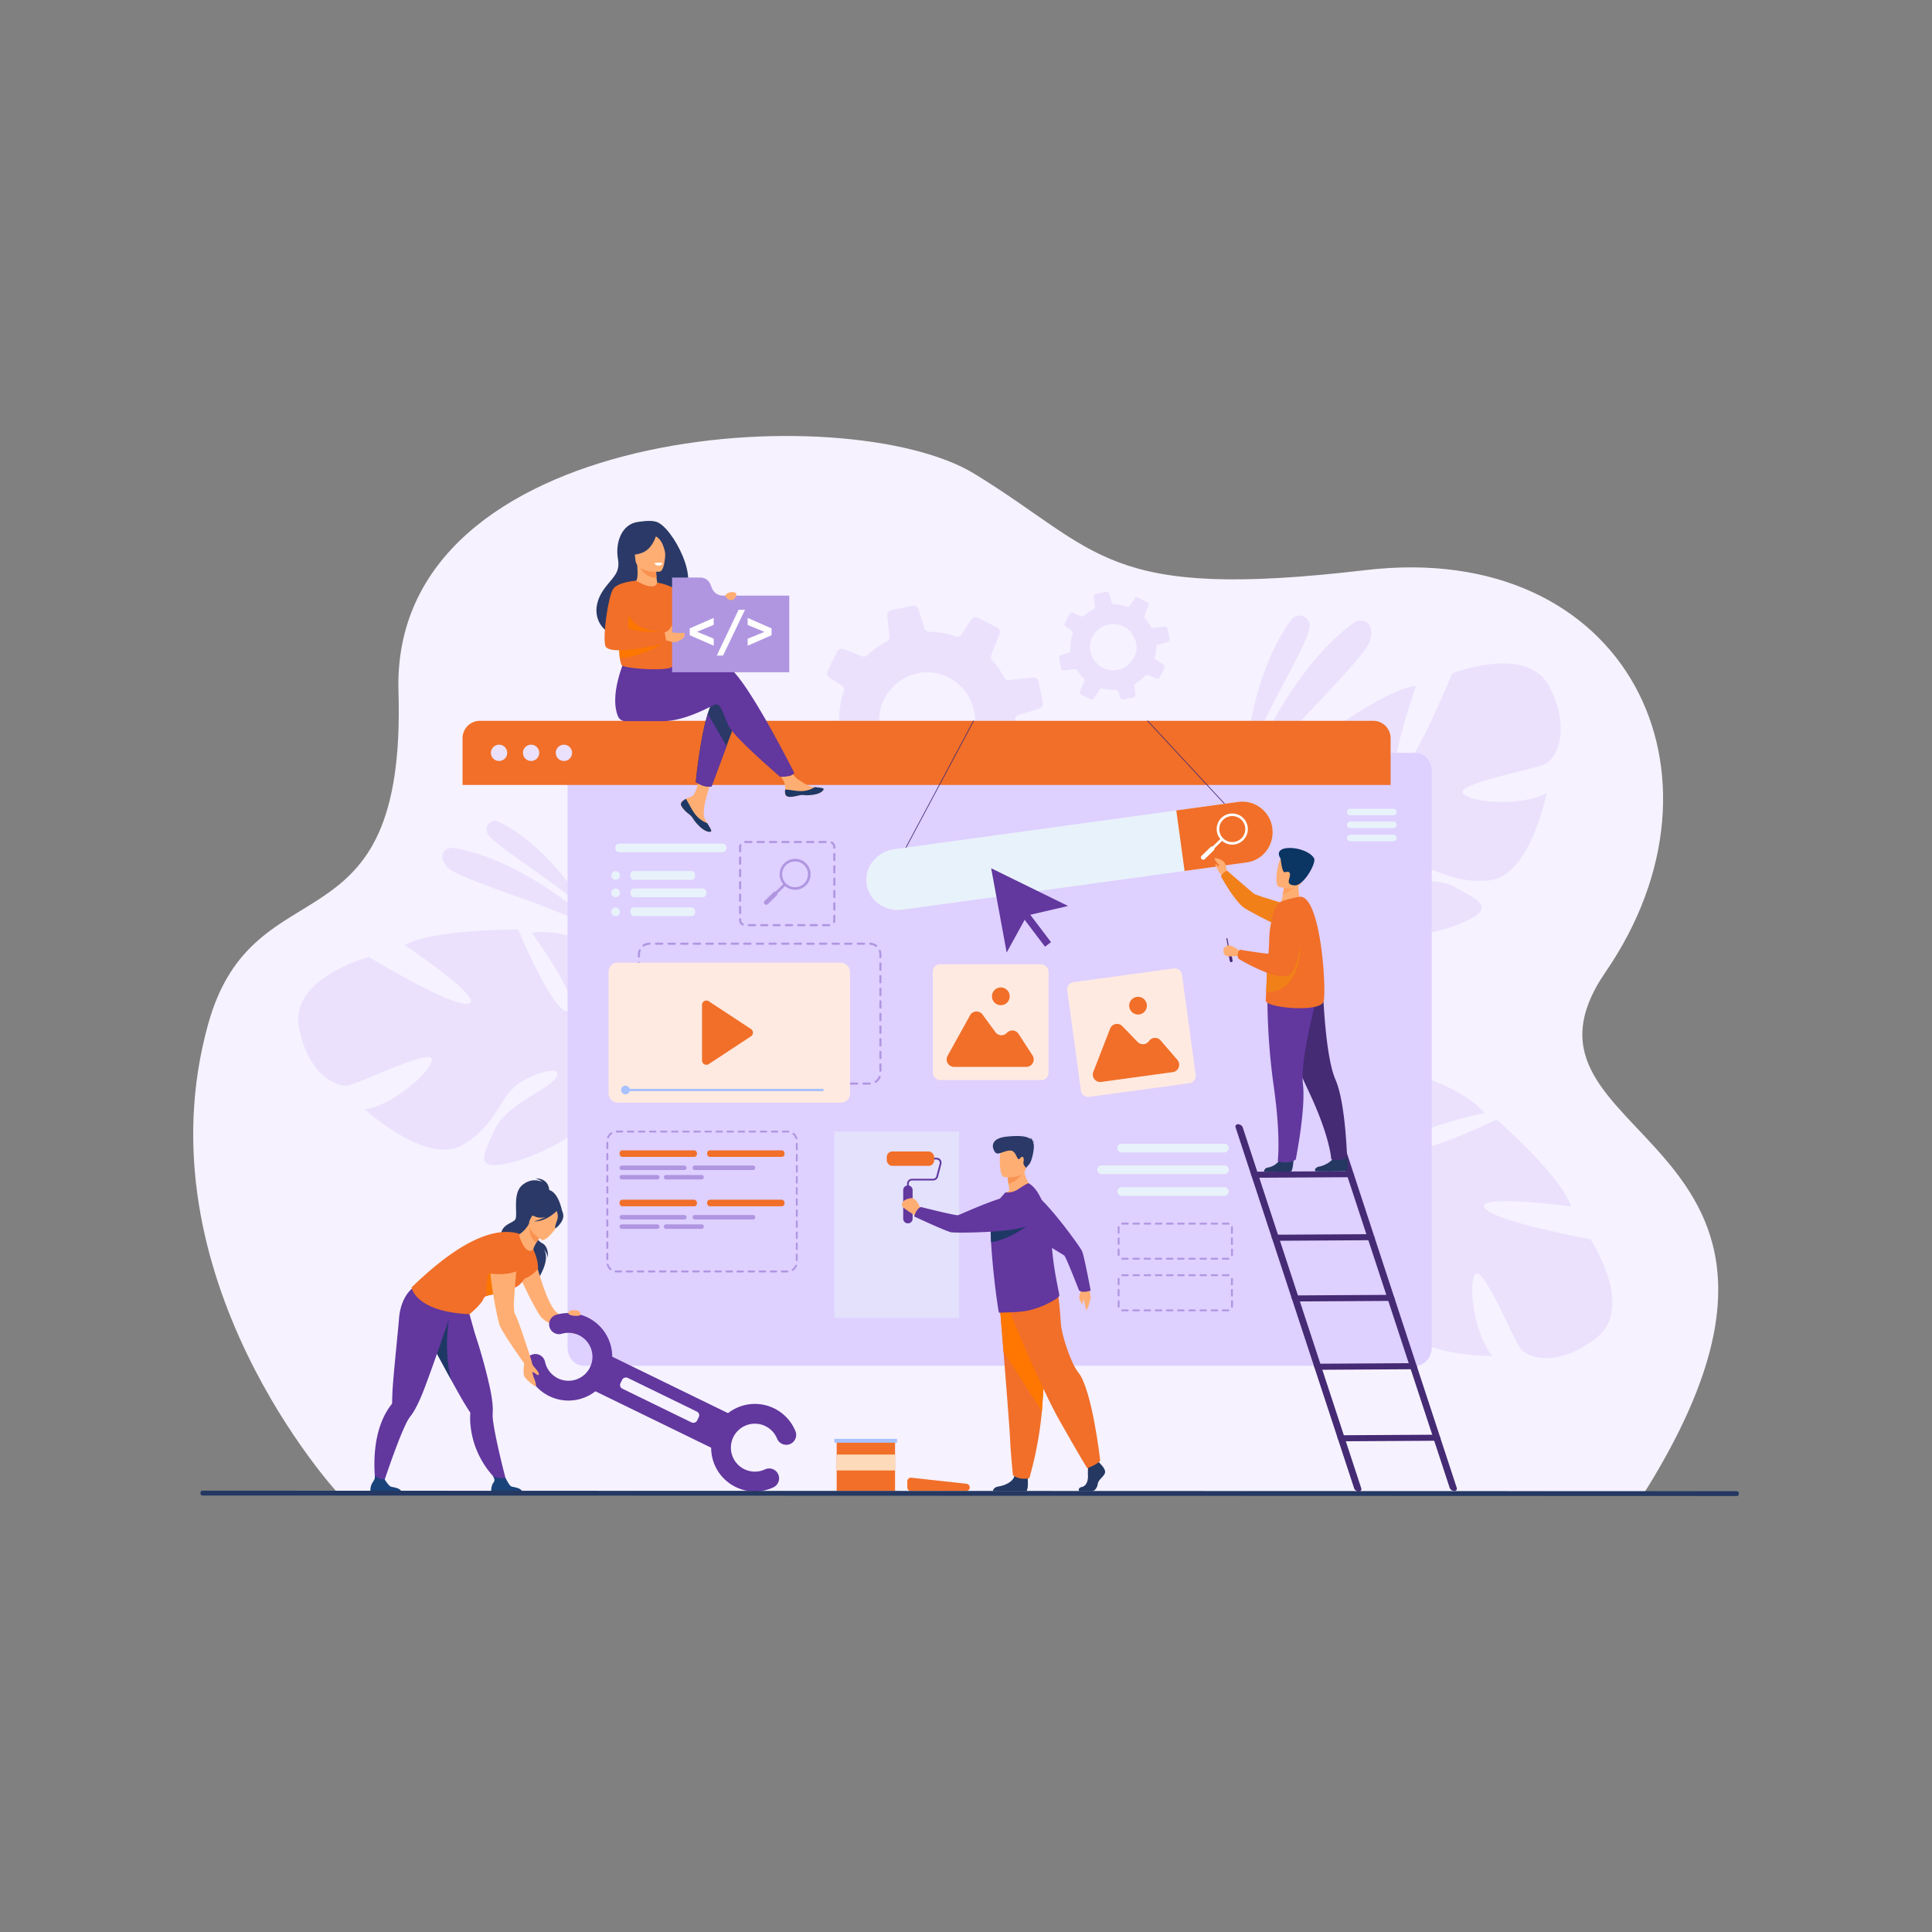 <?xml version="1.0" encoding="UTF-8"?>
<svg xmlns="http://www.w3.org/2000/svg" id="Layer_1" data-name="Layer 1" viewBox="0 0 1000 1000">
  <rect x="0" y="0" width="1000" height="1000" fill="#808080" stroke="none"/>
  <defs>
    <style>.cls-1{fill:#f6f2ff;}.cls-2{fill:#ebe1fd;}.cls-3{fill:#ded0ff;}.cls-4{fill:#f16f29;}.cls-5{fill:#2a3967;}.cls-6{fill:#ffae73;}.cls-7{fill:#62379e;}.cls-8{fill:#1a4379;}.cls-9{fill:#1e3865;}.cls-10{fill:#fc7600;}.cls-11{fill:#f99352;}.cls-12{fill:#f9924f;}.cls-13{fill:#fff;}.cls-14{fill:#b096e1;}.cls-15{fill:#452a74;}.cls-16,.cls-21{fill:#e8f2fa;}.cls-17{fill:#ffeae1;}.cls-18{fill:#a9c2ff;}.cls-19{fill:#fddbba;}.cls-20{fill:#243862;}.cls-21{opacity:0.5;}.cls-22{fill:#f70;}.cls-23{fill:#f28018;}.cls-24{fill:#ffa05e;}.cls-25{fill:#0b3563;}</style>
  </defs>
  <path class="cls-1" d="M174.91,772.86S71.34,660.71,107.76,530c23.8-85.4,102.69-33.66,98.49-172.1S438.7,205.05,504.32,245.21s67,65.83,202.48,49.88,194.45,105.77,124.25,208c-61.47,89.54,138.77,80.56,19.74,270Z"></path>
  <path class="cls-2" d="M427.31,397.19l11.8-1.33a2.65,2.65,0,0,1,2.48,1.18c.68,1.07,1.42,2.11,2.2,3.12a43.4,43.4,0,0,0,4.67,5.22,2.6,2.6,0,0,1,.64,2.86l-4.52,11.56a2.55,2.55,0,0,0,1.25,3.24l10.17,5a2.54,2.54,0,0,0,3.24-.9l6.15-9.64a2.52,2.52,0,0,1,2.83-1.09,46.2,46.2,0,0,0,14.4,1.43,2.61,2.61,0,0,1,2.62,1.81l2.09,6.64a2.63,2.63,0,0,0,3,1.78l11.05-2.23a2.59,2.59,0,0,0,.63-.21,2.55,2.55,0,0,0,1.42-2.59l-1-8.82-.24-2.15a45.82,45.82,0,0,0,11.64-9.36,2.54,2.54,0,0,1,2.83-.68l9.31,3.66a2.62,2.62,0,0,0,3.31-1.29l3.85-7.77,1.1-2.24a2.65,2.65,0,0,0-.94-3.42l-8-5.15a2.52,2.52,0,0,1-1.14-2.75,45.81,45.81,0,0,0,1.23-9.67,7.48,7.48,0,0,0,0-.82c0-.09,0-.18,0-.28a2.59,2.59,0,0,1,1.83-2.21L538,366.72a2.13,2.13,0,0,0,.35-.14,2.66,2.66,0,0,0,1.42-2.86l-2.21-11a2.63,2.63,0,0,0-2.86-2.09L522.36,352a2.53,2.53,0,0,1-2.54-1.33,46.9,46.9,0,0,0-3.85-5.9c-.78-1-1.58-2-2.42-2.9a2.66,2.66,0,0,1-.51-2.76L517.39,328a2.55,2.55,0,0,0-1.24-3.21l-10.07-5a2.67,2.67,0,0,0-3.44.95l-4.87,7.63a2.62,2.62,0,0,1-3,1.08,46,46,0,0,0-13.89-2.5,2.6,2.6,0,0,1-2.45-1.83l-3.07-9.7a2.68,2.68,0,0,0-3.08-1.82l-11,2.19a2.57,2.57,0,0,0-2.05,2.82l.05.52,1.15,10.24a2.65,2.65,0,0,1-1.42,2.65h0a46.18,46.18,0,0,0-6.81,4.33c-1.16.89-2.26,1.83-3.32,2.81a2.59,2.59,0,0,1-2.72.53L436.68,336a2.65,2.65,0,0,0-3.36,1.29l-5,10a2.84,2.84,0,0,0-.25.88,2.65,2.65,0,0,0,1.19,2.49l6.44,4.09a2.65,2.65,0,0,1,1.2,2.31,2.6,2.6,0,0,1-.13.72,45.67,45.67,0,0,0-2.32,17.89,2.6,2.6,0,0,1-1.38,2.47,2.9,2.9,0,0,1-.41.16L424,381.1a2.6,2.6,0,0,0-1.77,3l.05.26,2.14,10.74A2.67,2.67,0,0,0,427.31,397.19Zm75.53-33.53a30.76,30.76,0,0,1,1.6,5.46,24,24,0,0,1-1.71,13c-.17.36-.36.71-.54,1.07-11.56,21.44-41.84,17.18-46.82-7a24.83,24.83,0,0,1,.88-11.3,16.67,16.67,0,0,1,.91-2.23,28.14,28.14,0,0,1,5.63-7.75A24.61,24.61,0,0,1,502.84,363.66Z"></path>
  <path class="cls-2" d="M802.18,355.84c-11.33-22.85-50.58-7.21-50.58-7.21S732.33,396.38,724.49,399s8.5-44,8.5-44c-15.89,1.59-51.83,28.6-51.83,28.6s12.31,48.79,4.06,49.38-8.69-43.76-8.69-43.76c-14.19,7.53-24.78,27.93-24.78,27.93-11.91,32.17,30,45.8,30,45.8s3.9,17-2.76,38.71h0a59.12,59.12,0,0,0-2.87,10.74l4.12-.82q.16-1.75.48-3.42V508c.16-.7.38-1.68.67-2.88h0c.77-2.71,1.26-4.7,1.53-6.12h0c2.23-8.47,5.65-19.61,8.85-22.44a8.14,8.14,0,0,1-1.25-1.71c.4.54.82,1.11,1.25,1.71,10,13.69,45.75,9.21,64.57,1.29s9.16-11.76-3.18-18.64-34-.12-41.25-2.34,1.62-7.64,14.9-9.23,22.41,10.18,43.94,8,29.72-45.12,29.72-45.12c-13.69,7.43-41.44,4.58-43.44-.25s36.82-12,42.56-14.73S813.52,378.68,802.18,355.84Z"></path>
  <path class="cls-2" d="M154.71,531.42c-4.62-25.09,36.17-36.08,36.17-36.08s44,26.68,51.88,24.06-33.2-30.16-33.2-30.16c13.68-8.25,58.63-8.16,58.63-8.16s19.39,46.43,26.34,42-19.26-40.25-19.26-40.25c15.87-2.47,36.57,7.52,36.57,7.52,28.81,18.61,3.42,54.64,3.42,54.64s7.06,15.95,25.41,29.34h0a58.73,58.73,0,0,1,8.72,6.88L345.61,583c-.79-.87-1.6-1.68-2.43-2.45h0l0,0c-.54-.46-1.31-1.12-2.26-1.91h0c-2.24-1.71-3.82-3-4.89-4h0c-6.86-5.45-16.28-12.31-20.54-12.66a8,8,0,0,0,0-2.12c0,.67,0,1.38,0,2.12.17,17-31.1,34.79-50.91,39.72s-14.39-3.92-8.62-16.83S283,564.36,287.5,558.25s-5.87-5.15-17.45,1.53-11.84,21.59-30.39,32.74-50.83-18.31-50.83-18.31C204.24,572,224.75,553,223.46,548s-36.69,12.44-42.9,13.71S159.32,556.5,154.71,531.42Z"></path>
  <path class="cls-2" d="M826.38,692.39c20.07-15.73-3.2-51-3.2-51s-50.66-9.18-54.81-16.34,44.85-.6,44.85-.6c-4.78-15.24-38.51-45-38.51-45s-45.28,22-47.54,14,41.09-17.39,41.09-17.39c-10.25-12.37-32.37-18.6-32.37-18.6-33.91-5.14-38.76,38.68-38.76,38.68s-15.86,7.26-38.47,5.14h0a59.33,59.33,0,0,0-11.09-.63l1.63,3.86c1.17-.12,2.32-.2,3.44-.22h.07l3,.07h0c2.81.2,4.85.28,6.3.26h0c8.75.47,20.35,1.56,23.77,4.12a8.07,8.07,0,0,1,1.42-1.57l-1.42,1.57c-11.37,12.61.26,46.67,11.83,63.49s13.37,6.59,17.6-6.9-6.78-33.32-6.07-40.86,7.81,0,12.06,12.72-5.43,24,1.08,44.64,50.21,20,50.21,20c-10.05-11.89-12.89-39.65-8.56-42.59s19.24,33.62,23.05,38.69S806.31,708.12,826.38,692.39Z"></path>
  <path class="cls-2" d="M644.17,397.14s2.35-47,24.32-76.45a5.23,5.23,0,0,1,9.39,2.9,2.09,2.09,0,0,0,0,.25C678.15,332.17,653.83,369.09,644.17,397.14Z"></path>
  <path class="cls-2" d="M642.19,410.68s19.78-59.89,58.65-88.45a5.55,5.55,0,0,1,7.6.9c1.19,1.5,1.84,3.93.89,7.85C706.8,341.45,663.84,379.06,642.19,410.68Z"></path>
  <path class="cls-2" d="M305.67,473.47S286,439.08,258.2,425.34a4.4,4.4,0,0,0-5.94,5.77c0,.06.05.12.08.19C255.33,437.66,287.7,456.09,305.67,473.47Z"></path>
  <path class="cls-2" d="M312.33,482.88s-37.74-37.42-77.84-44a4.65,4.65,0,0,0-5.36,3.57c-.32,1.58.11,3.66,2.32,6.24C237.36,455.57,284,467.41,312.33,482.88Z"></path>
  <path class="cls-3" d="M741.05,399.12V697.46c0,5.22-3.77,9.45-8.41,9.45H302.21c-4.65,0-8.42-4.23-8.42-9.45V399.12c0-5.22,3.77-9.45,8.42-9.45H732.64C737.28,389.67,741.05,393.9,741.05,399.12Z"></path>
  <path class="cls-4" d="M719.77,382.09v24.2H239.41v-24.2a9,9,0,0,1,9-9H710.74A9,9,0,0,1,719.77,382.09Z"></path>
  <path class="cls-2" d="M254.11,389.67a4.21,4.21,0,1,1,4.2,4.21A4.21,4.21,0,0,1,254.11,389.67Z"></path>
  <path class="cls-2" d="M270.68,389.67a4.21,4.21,0,1,1,4.21,4.21A4.22,4.22,0,0,1,270.68,389.67Z"></path>
  <path class="cls-2" d="M287.68,389.67a4.21,4.21,0,1,1,4.2,4.21A4.21,4.21,0,0,1,287.68,389.67Z"></path>
  <path class="cls-2" d="M550.61,347l5.75-.65a1.27,1.27,0,0,1,1.21.58c.33.51.69,1,1.07,1.51a20.71,20.71,0,0,0,2.28,2.55,1.27,1.27,0,0,1,.31,1.39L559,358a1.25,1.25,0,0,0,.62,1.58l5,2.45a1.22,1.22,0,0,0,1.57-.44l3-4.69a1.24,1.24,0,0,1,1.38-.54,22.08,22.08,0,0,0,7,.7,1.27,1.27,0,0,1,1.28.89l1,3.23a1.3,1.3,0,0,0,1.47.87l5.38-1.09a.89.89,0,0,0,.31-.11,1.22,1.22,0,0,0,.68-1.26l-.47-4.29-.12-1.05a22.58,22.58,0,0,0,2.61-1.72,23,23,0,0,0,3.06-2.84,1.24,1.24,0,0,1,1.37-.33l4.54,1.78a1.27,1.27,0,0,0,1.61-.62l1.88-3.79.53-1.08a1.28,1.28,0,0,0-.46-1.67l-3.92-2.51a1.22,1.22,0,0,1-.55-1.34,22.76,22.76,0,0,0,.6-4.71c0-.14,0-.26,0-.4a.57.57,0,0,1,0-.13,1.25,1.25,0,0,1,.89-1.08l5.24-1.66.17-.07a1.28,1.28,0,0,0,.69-1.39l-1.07-5.37a1.28,1.28,0,0,0-1.4-1l-6,.68a1.24,1.24,0,0,1-1.24-.65,22.54,22.54,0,0,0-1.88-2.88c-.38-.49-.77-1-1.18-1.41a1.29,1.29,0,0,1-.24-1.34l2.11-5.42a1.23,1.23,0,0,0-.6-1.56l-4.9-2.42a1.3,1.3,0,0,0-1.68.46l-2.37,3.71a1.26,1.26,0,0,1-1.48.53,22.29,22.29,0,0,0-6.77-1.22,1.26,1.26,0,0,1-1.19-.89L574,307.19a1.31,1.31,0,0,0-1.5-.89l-5.35,1.07a1.25,1.25,0,0,0-1,1.37l0,.25.55,5a1.28,1.28,0,0,1-.69,1.29h0a22,22,0,0,0-3.32,2.1c-.56.44-1.1.89-1.62,1.37a1.23,1.23,0,0,1-1.32.26l-4.6-1.81a1.3,1.3,0,0,0-1.64.63l-2.41,4.88a1.41,1.41,0,0,0-.13.43,1.3,1.3,0,0,0,.58,1.21l3.14,2a1.28,1.28,0,0,1,.58,1.12,1.13,1.13,0,0,1-.06.36,22.37,22.37,0,0,0-1.13,8.71,1.25,1.25,0,0,1-.67,1.2l-.2.08L549,339.16a1.28,1.28,0,0,0-.86,1.46l0,.12L549.2,346A1.3,1.3,0,0,0,550.61,347Zm36.79-16.33a15.15,15.15,0,0,1,.78,2.65,11.8,11.8,0,0,1-.83,6.32l-.27.52c-5.63,10.44-20.37,8.37-22.8-3.42a12,12,0,0,1,.43-5.5,8,8,0,0,1,.44-1.09,13.67,13.67,0,0,1,2.74-3.77A12,12,0,0,1,587.4,330.67Z"></path>
  <path class="cls-5" d="M284.29,616.92s.65-7-7.16-7a9.15,9.15,0,0,1,3.59,1.92s-5-2.92-10.39,1.57-2.05,15.75-3.7,17.88-8.05,2.57-7.27,9.48,20.35,15.57,19.09,21.28c0,0,7.67-11.27,2.19-16.41,0,0,2.67,2.51,2.94,5.51,0,0,.73-5.84-3-7.71-3.29-1.66-6-7.7-5.7-8.79S284.29,616.92,284.29,616.92Z"></path>
  <path class="cls-6" d="M276.62,650.44s5.82,24.11,11.54,28.93c3.44,2.9,13.67,9.55,13.67,9.55l-4.26,1.54s-14.18-4.79-17.35-8.52-11.87-22.44-11.87-22.44Z"></path>
  <path class="cls-7" d="M221.84,692.8l.16.28c1.28,2.22,4.2,7.65,7.43,13.6,1.52,2.82,3.12,5.75,4.63,8.51,2.61,4.77,5,9,6.37,11.26s2.44,3.88,2.86,4.52h0a1,1,0,0,1,.14.66,34.08,34.08,0,0,0,.09,6,45.88,45.88,0,0,0,15,29.69l3.88.58s-5.48-20.33-7.1-31.82a22.71,22.71,0,0,1-.3-4.55c.29-3-.24-7.39-1.25-12.44a277.63,277.63,0,0,0-7.93-28.79c-.18-.56-5.63-20.28-5.63-20.28-4.58,4-21.27,5.65-21.27,5.65S216.07,682.54,221.84,692.8Z"></path>
  <path class="cls-8" d="M270.52,772.79H254.34a8.81,8.81,0,0,1,.46-4.33c.81-1.8,2-1.86.14-4.67,1,1.06,4.34,1.5,6.68,1.18.28.47,1.84,3.58,2.8,4.27S270.19,769.73,270.52,772.79Z"></path>
  <path class="cls-9" d="M221.84,692.8l.16.28c1.28,2.22,8.18,15,11.4,20.9-3.74-15.36-1.14-30.72-1.14-30.72Z"></path>
  <path class="cls-5" d="M282.09,615.94c.1-.42-9.24,4.23-9.72,4.75-4.38,4.86-3.13,11.21-.62,11.27,1.61,0,1.29,2.71,1.29,2.71L291,627.09S288.81,614.51,282.09,615.94Z"></path>
  <path class="cls-4" d="M276.07,646.82s2.72,5.45,2.38,9.87c0,0-3.29,5.19-11.82,6.51C266.63,663.2,274,646.82,276.07,646.82Z"></path>
  <path class="cls-7" d="M234.46,676.87l0-3c-6,.76-20.79-7.21-20.79-7.21s-6.31,4.2-7.17,16.18c-.42,5.85-3.09,30.58-3.38,38-.11,2.67-.15,4.58-.16,5.35h0a1.06,1.06,0,0,1-.25.63,34.35,34.35,0,0,0-3.27,5c-9.2,17.12-4.39,40.38-4.39,40.38l2.14-.54s7.78-24.11,12.86-34.54a21.7,21.7,0,0,1,2.3-3.94c1.92-2.33,3.93-6.27,5.92-11C222.07,713.13,234.46,676.87,234.46,676.87Z"></path>
  <path class="cls-8" d="M208,772.79H191.79a8.88,8.88,0,0,1,.45-4.33c.81-1.8,2.08-2.61,1.78-4.79a5.8,5.8,0,0,0,5,1.93,17.72,17.72,0,0,0,2.81,3.64C202.93,770,207.64,769.73,208,772.79Z"></path>
  <path class="cls-4" d="M265.54,666.67c-2.17.37.36,2.1-2.63,2.43-4.26.46-8.65.78-11,1.7a2.47,2.47,0,0,0-1.58,1.27c-1,3-7.31,8.16-7.31,8.16-28.18-1.29-30-13.84-30-13.84,18.28-17.76,33.84-27.44,46.7-28.64,3.13-.29,7.35.1,9.32,1,4.5,2,7,8.09,7,8.09S273.8,665.27,265.54,666.67Z"></path>
  <path class="cls-10" d="M262.91,669.1c-4.26.46-8.65.78-11,1.7a44.84,44.84,0,0,1,5.69-24.62S262,663.78,262.91,669.1Z"></path>
  <path class="cls-6" d="M268.86,639.89c.81,2.52,3.49,9.7,7.21,6.93-.13-.53.65-2.09,1.57-3.67,1.18-2,2.58-4.09,2.58-4.09l-6.06-5.31-.36-.31a15.49,15.49,0,0,1-4.5,5.11A1.22,1.22,0,0,0,268.86,639.89Z"></path>
  <path class="cls-11" d="M280.22,639.06s-1.4,2.06-2.58,4.09c-3.76-2.32-3.77-7-3.48-9.4Z"></path>
  <path class="cls-6" d="M280.39,641.72s-9.14-5.09-5.89-10.73,4.27-10.1,10.24-7.09,5.86,5.81,5.23,8S282.85,642.9,280.39,641.72Z"></path>
  <path class="cls-5" d="M291.51,628.57c-.42-2.51-1.69-2.75-2.58-2.58a7.31,7.31,0,0,0-8.89-3.4,12.43,12.43,0,0,1-7.2,4.32s1.06,2,5.43,3.2a7.43,7.43,0,0,0,4.31-.35,24.45,24.45,0,0,1-6.2,2.34c5.76.53,11.24-4.74,11.8-5.3a8.11,8.11,0,0,1,.46,3.77c-.38,1.7-1.89,4.77-1,5.17C287.67,635.74,292.14,632.32,291.51,628.57Z"></path>
  <rect class="cls-7" x="306.18" y="716.63" width="75.87" height="19.9" transform="translate(353.2 -77.32) rotate(25.99)"></rect>
  <path class="cls-7" d="M284.33,722.64a22.55,22.55,0,0,1-12.21-15.51,5.12,5.12,0,1,1,10-2.2,12.41,12.41,0,1,0,8.61-14.56,5.12,5.12,0,0,1-2.9-9.82,22.65,22.65,0,1,1-3.51,42.09Z"></path>
  <path class="cls-7" d="M380.8,769.67a22.65,22.65,0,1,1,31-28.69,5.13,5.13,0,0,1-9.54,3.76,12.41,12.41,0,1,0-6.16,15.75,5.13,5.13,0,0,1,4.44,9.24A22.5,22.5,0,0,1,380.8,769.67Z"></path>
  <rect class="cls-1" x="338.31" y="702.66" width="6.25" height="44.13" rx="2.08" transform="translate(-459.63 714.04) rotate(-64.01)"></rect>
  <path class="cls-6" d="M275.15,704.48a6.06,6.06,0,0,0,.92,2.58c.72.88,2.81,3,2.85,4.25,0,0-.1.55-.55.45s-2-1.64-2.81-1.53a15,15,0,0,0,.85,3.2c.42.7,1.2,3.35.95,4s-4.5-2.93-5.78-4.65,0-8.73,0-8.73Z"></path>
  <path class="cls-6" d="M266.58,643.8s-10.7-.59-12.6,6.13,3.56,33.53,4.74,36.3c2.15,5,12.59,19.42,12.59,19.42l3.84-1.17s-7-22-8.52-24.15C264.19,676.92,269.78,646.72,266.58,643.8Z"></path>
  <path class="cls-4" d="M251.87,658.91c0,.16,10.12,1.86,16.44-1.35,0,0,5.27-16.52-2.27-15.73s-12,3.16-12.19,6.77A69.57,69.57,0,0,1,251.87,658.91Z"></path>
  <path class="cls-6" d="M296.57,678.17a4.06,4.06,0,0,0-1.77.45c-.59.45-1.24,1.23.07,1.88,2,1,5.88.54,5.72,0C300.11,678.6,299.4,678,296.57,678.17Z"></path>
  <path class="cls-6" d="M352.94,415.05a1.84,1.84,0,0,0-.32,2h0c.48,1.31,2,2.76,3.85,4.22l.61.51.14.13.11.09c1.69,1.56,1.05,1.92,4.09,5.08,3.46,3.6,5.84,3.66,6.52,3.34s-.59-2.19-1.88-4.34l-.19-.31-.51-.87c-1.52-2.58-1.13-3.79-.77-7.64.29-3.12,4.86-17.45,4.86-17.45l-6.63-1.15s-2,11.42-4.2,13.17c-1.18.94-2.49.95-3.62,1.65l-.24.15A8.73,8.73,0,0,0,352.94,415.05Z"></path>
  <path class="cls-9" d="M352.94,415.05a1.84,1.84,0,0,0-.32,2h0a14.16,14.16,0,0,0,3.85,4.2l.61.53.14.13.11.09c1.69,1.56,1.05,1.92,4.09,5.08,3.46,3.6,5.84,3.66,6.52,3.34s-.59-2.19-1.88-4.34a14.71,14.71,0,0,1-6.17-4.55c-2.09-2.66-3.48-6.07-4.89-8.05l-.24.15A8.73,8.73,0,0,0,352.94,415.05Z"></path>
  <path class="cls-6" d="M406.43,410.91c.41,2,3.33,1.71,6.59.91s2.49.15,7.13-.36,6-2.25,6.19-2.94-2.17-.83-4.63-1.11l-.93-.11c-2.78-.35-4.81-2.14-7.33-3.61s-6-7.08-6-7.08l-6.36.51s3.34,5.07,4.63,7.28a7.61,7.61,0,0,1,.62,4.33A8.38,8.38,0,0,0,406.43,410.91Z"></path>
  <path class="cls-9" d="M413,411.82c3.26-.8,2.49.15,7.13-.36s6-2.25,6.19-2.94-2.17-.83-4.63-1.11l0,0a13.12,13.12,0,0,1-6.65,2.06c-3.15.08-6.48-.82-8.66-.79a8.38,8.38,0,0,0,.05,2.18C406.84,413,409.76,412.62,413,411.82Z"></path>
  <path class="cls-5" d="M382,370.22l-6,16-7.77,20.91a12.61,12.61,0,0,1-4.12-.38,18,18,0,0,1-4-1.94s2.15-22.45,6.18-35.33c1-3.31,2.18-6,3.46-7.49C376.09,354.62,382,370.22,382,370.22Z"></path>
  <path class="cls-7" d="M376,344.79c-3.9-1.26-15,.36-26.18,2.54l-2.34-3.85-24.12-1.89s-8,17.65-3.6,28.9a4.09,4.09,0,0,0,4.08,2.75H343.2c12,0,25.39-8.25,27.12-8.59,2.84-.57,4,5.1,6.81,11.06s26.65,26.37,26.65,26.37a21.29,21.29,0,0,0,5.17-.53,5,5,0,0,0,2.22-1.41S384.78,347.63,376,344.79Z"></path>
  <path class="cls-5" d="M339.48,270c-3.38-.87-8,0-8.77.08-9.18.9-12.27,11.14-10.88,19.08,1.29,7.33-2.43,9.36-6.74,15.15-8.64,11.61-3,21.4,3.82,23.92,4.09,1.52,9.77-2.3,9.77-2.3s17.85-11.63,25.12-18.2C363.91,303,348.09,272.26,339.48,270Z"></path>
  <path class="cls-6" d="M340.84,303.62c.24.85-3.78,2.41-6.84,1.84-2.89-.54-6.12-3.91-5.45-4.23,1.1-.52,1.84-1.83,1.24-8.88l.55.06,9.22,1.06s0,2.87.25,5.56A17.89,17.89,0,0,0,340.84,303.62Z"></path>
  <path class="cls-12" d="M339.56,293.47s0,2.87.25,5.56c-5.09.28-8.16-4.14-9.47-6.62Z"></path>
  <path class="cls-6" d="M341.47,295.88s-12,1.18-12.62-6.31-2.59-12.37,5-13.44,9.37,1.66,10.18,4.11S344.58,295.38,341.47,295.88Z"></path>
  <path class="cls-5" d="M340.18,275s-1.51,9.14-8.34,11.31c-5,1.58-7.25.54-7.25.54a20.37,20.37,0,0,0,3.26-7.61,3.67,3.67,0,0,1,2.44-2.79C333.83,275.23,338.12,272.05,340.18,275Z"></path>
  <path class="cls-5" d="M337.92,276.9a7.94,7.94,0,0,1,4.27,3.42c1.09,1.6,2.36,5.62,2.15,7.4,0,0,2.1-8.47-1-11.62C340.13,272.77,337.92,276.9,337.92,276.9Z"></path>
  <path class="cls-4" d="M319.22,328.21c.22.91.4,1.75.55,2.52.25,1.24.41,2.32.53,3.26.37,3,.26,4.71.51,6.62a16.45,16.45,0,0,0,.89,3.6c.5,1.37,13.54,2.59,21,2.1,2.36-.15,4.15-.48,4.79-1,2.65-2.3,2.38,2.75,2.75-21.44.17-11.8-10-22.31-10-22.31s-.81,5-10.92-1c-.35-.21-4.33,5.68-8.16,12.94C316.88,321.53,318,323.22,319.22,328.21Z"></path>
  <path class="cls-7" d="M376.09,386.22l-7.77,20.91a12.61,12.61,0,0,1-4.12-.38,18,18,0,0,1-4-1.94s2.15-22.45,6.18-35.33Z"></path>
  <path class="cls-4" d="M340.18,301.53s10.4,1.76,11.62,6.24,9.66,29.51,9.66,29.51-6.54,2.23-9-.21-8.5-22.66-8.5-22.66Z"></path>
  <path class="cls-13" d="M338.7,291.46a2.06,2.06,0,0,0,1.83,1.23c1.33,0,1.69-.2,1.94-.48a4.18,4.18,0,0,0,.5-.82A11.19,11.19,0,0,0,338.7,291.46Z"></path>
  <path class="cls-10" d="M320.3,334c.37,3,.26,4.71.51,6.62,9.44,0,22.06-7.29,22.06-7.29Z"></path>
  <path class="cls-10" d="M342.87,327.13s-14.71-.44-17.19-8.8c-2.72-9.18-5.77,3.78-5.77,3.78l1.62,8.27h16.14Z"></path>
  <path class="cls-14" d="M368.51,304.44l-.8-2a5.59,5.59,0,0,0-5.17-3.5H347.87v49h60.65V308.29H374.2A6.13,6.13,0,0,1,368.51,304.44Z"></path>
  <path class="cls-13" d="M357,328.79v-3.53l12.4-5.43v3.61L360.76,327l8.66,3.56v3.66Z"></path>
  <path class="cls-13" d="M382.29,315.61h3.31l-11.35,23.71H371Z"></path>
  <path class="cls-13" d="M399.37,325.26v3.53L387,334.22v-3.61l8.66-3.56L387,323.49v-3.66Z"></path>
  <path class="cls-6" d="M342.87,329.06l1.06-1.67a8.42,8.42,0,0,0,2-1.1c1.41-1,1.22-2.46,1.92-2.31v3.25h-.07c3,.81,6.53-.07,6.61.68.19,2.07-1.41,3-2.74,3.64a4.83,4.83,0,0,1-4,.66c-1.35-.42-3.48-.85-3.48-.85Z"></path>
  <path class="cls-4" d="M329.26,300.57s-9.54.63-11.93,4.35S312,327.55,313.23,334,345,332.8,345,332.8l-1-5.63s-17.64.1-18.65-2.2C324.08,321.91,329.26,300.57,329.26,300.57Z"></path>
  <path class="cls-6" d="M375.35,308.27c-.08.24,1.43,2.74,3.6,2.31,1.35-.27,3.11-3.18,1.57-3.82A4.38,4.38,0,0,0,375.35,308.27Z"></path>
  <rect class="cls-15" x="448.6" y="406.09" width="75.29" height="0.36" transform="translate(-101.13 643.92) rotate(-61.91)"></rect>
  <rect class="cls-15" x="613.68" y="365.24" width="0.36" height="58.63" transform="translate(-104.56 522.48) rotate(-42.83)"></rect>
  <path class="cls-16" d="M658.56,428.61a15.92,15.92,0,0,1-3,11.68,15.2,15.2,0,0,1-10.17,6.08l-178.2,24.49c-9.09,1.25-17.5-4.78-18.68-13.39a15.31,15.31,0,0,1,3.33-11.73,17.1,17.1,0,0,1,11.05-6.2l178.2-24.49A15.67,15.67,0,0,1,658.56,428.61Z"></path>
  <path class="cls-4" d="M658.56,428.61a15.92,15.92,0,0,1-3,11.68,15.2,15.2,0,0,1-10.17,6.08l-32.25,4.43-4.3-31.32,32.25-4.43A15.67,15.67,0,0,1,658.56,428.61Z"></path>
  <path class="cls-13" d="M638.94,437.11a8.06,8.06,0,0,1-6.75-13.75h0a8.06,8.06,0,1,1,6.75,13.75Zm-5.82-12.8a6.73,6.73,0,1,0,9.52.11,6.75,6.75,0,0,0-9.52-.11Z"></path>
  <rect class="cls-13" x="627.94" y="432.64" width="1.33" height="10.99" transform="translate(502.64 -317.67) rotate(45.66)"></rect>
  <path class="cls-13" d="M621.94,444.65h0a1.19,1.19,0,0,1,0-1.68l4.63-4.52a1.2,1.2,0,0,1,1.68,0h0a1.2,1.2,0,0,1,0,1.68l-4.64,4.53A1.19,1.19,0,0,1,621.94,444.65Z"></path>
  <rect class="cls-4" x="320.69" y="595.4" width="40.04" height="3.4" rx="1.4"></rect>
  <path class="cls-14" d="M340.22,610.47H321.85a1.16,1.16,0,0,1-1.16-1.16h0a1.15,1.15,0,0,1,1.16-1.15h18.37a1.14,1.14,0,0,1,1.15,1.15h0A1.15,1.15,0,0,1,340.22,610.47Z"></path>
  <rect class="cls-14" x="320.69" y="603.29" width="34.67" height="2.32" rx="1.08"></rect>
  <rect class="cls-14" x="358.52" y="603.29" width="32.38" height="2.32" rx="1.04"></rect>
  <path class="cls-14" d="M363.13,610.47H344.76a1.16,1.16,0,0,1-1.16-1.16h0a1.15,1.15,0,0,1,1.16-1.15h18.37a1.15,1.15,0,0,1,1.16,1.15h0A1.16,1.16,0,0,1,363.13,610.47Z"></path>
  <rect class="cls-4" x="366.02" y="595.4" width="40.04" height="3.4" rx="1.4"></rect>
  <rect class="cls-4" x="320.69" y="620.97" width="40.04" height="3.4" rx="1.4"></rect>
  <path class="cls-14" d="M340.22,636.05H321.85a1.16,1.16,0,0,1-1.16-1.16h0a1.16,1.16,0,0,1,1.16-1.16h18.37a1.15,1.15,0,0,1,1.15,1.16h0A1.15,1.15,0,0,1,340.22,636.05Z"></path>
  <rect class="cls-14" x="320.69" y="628.87" width="34.67" height="2.32" rx="1.08"></rect>
  <rect class="cls-14" x="358.52" y="628.87" width="32.38" height="2.32" rx="1.04"></rect>
  <path class="cls-14" d="M363.13,636.05H344.76a1.16,1.16,0,0,1-1.16-1.16h0a1.16,1.16,0,0,1,1.16-1.16h18.37a1.16,1.16,0,0,1,1.16,1.16h0A1.16,1.16,0,0,1,363.13,636.05Z"></path>
  <rect class="cls-4" x="366.02" y="620.97" width="40.04" height="3.4" rx="1.4"></rect>
  <polygon class="cls-7" points="552.83 468.93 531.57 473.88 521.05 493.01 513.03 449.41 552.83 468.93"></polygon>
  <rect class="cls-7" x="533.71" y="468.57" width="3.89" height="22.49" transform="translate(-181.06 420.9) rotate(-37.15)"></rect>
  <rect class="cls-17" x="482.8" y="499.11" width="59.95" height="59.95" rx="3.83"></rect>
  <path class="cls-4" d="M490.46,546.51l11.64-21a3.83,3.83,0,0,1,6.44-.4l6.72,9.16a3.83,3.83,0,0,0,5.92.32h0a3.83,3.83,0,0,1,6,.51l7.25,11.19a3.83,3.83,0,0,1-3.21,5.91H493.81A3.83,3.83,0,0,1,490.46,546.51Z"></path>
  <path class="cls-4" d="M513.44,515.7a4.59,4.59,0,1,1,4.59,4.58A4.59,4.59,0,0,1,513.44,515.7Z"></path>
  <path class="cls-17" d="M615.6,560.67l-51.8,7.06a3.83,3.83,0,0,1-4.32-3.27l-7.06-51.81a3.82,3.82,0,0,1,3.28-4.31l51.8-7.07a3.83,3.83,0,0,1,4.31,3.28l7.07,51.8A3.83,3.83,0,0,1,615.6,560.67Z"></path>
  <path class="cls-4" d="M565.9,554.79l8.7-22.38a3.84,3.84,0,0,1,6.33-1.27l7.89,8.17a3.83,3.83,0,0,0,5.91-.48h0a3.82,3.82,0,0,1,6-.32l8.7,10.11a3.84,3.84,0,0,1-2.39,6.3L570,560A3.83,3.83,0,0,1,565.9,554.79Z"></path>
  <path class="cls-4" d="M584.51,521.15a4.58,4.58,0,1,1,5.16,3.92A4.59,4.59,0,0,1,584.51,521.15Z"></path>
  <rect class="cls-4" x="433.07" y="745.86" width="30.21" height="25.9"></rect>
  <rect class="cls-18" x="431.85" y="744.75" width="32.45" height="2"></rect>
  <rect class="cls-19" x="433.07" y="752.87" width="30.21" height="8.23"></rect>
  <path class="cls-4" d="M500,771.78H471.51a1.89,1.89,0,0,1-1.89-1.89v-3.16a1.89,1.89,0,0,1,2.1-1.88L500.25,768a1.9,1.9,0,0,1,1.68,1.88h0A1.89,1.89,0,0,1,500,771.78Z"></path>
  <path class="cls-20" d="M899,774.34l-794.21-.27a1,1,0,0,1-1-1v-.5a1,1,0,0,1,1-1l794.21.27a1,1,0,0,1,1,1v.49A1,1,0,0,1,899,774.34Z"></path>
  <path class="cls-14" d="M450.21,561.41h-3.29a.54.54,0,1,1,0-1.08h3.26a.56.56,0,0,1,.56.54A.54.54,0,0,1,450.21,561.41Zm-6.56,0h-3.26a.54.54,0,0,1,0-1.08h3.26a.54.54,0,0,1,0,1.08Zm-6.53,0h-3.26a.54.54,0,1,1,0-1.08h3.26a.54.54,0,0,1,0,1.08Zm-6.53,0h-3.26a.54.54,0,0,1,0-1.08h3.26a.54.54,0,0,1,0,1.08Zm-6.53,0H420.8a.54.54,0,1,1,0-1.08h3.26a.54.54,0,0,1,0,1.08Zm-6.53,0h-3.26a.54.54,0,0,1,0-1.08h3.26a.54.54,0,0,1,0,1.08Zm-6.53,0h-3.26a.54.54,0,1,1,0-1.08H411a.54.54,0,0,1,0,1.08Zm-6.53,0h-3.26a.54.54,0,1,1,0-1.08h3.26a.54.54,0,0,1,0,1.08Zm-6.53,0h-3.26a.54.54,0,1,1,0-1.08h3.26a.54.54,0,0,1,0,1.08Zm-6.53,0h-3.26a.54.54,0,0,1,0-1.08h3.26a.54.54,0,0,1,0,1.08Zm-6.53,0h-3.26a.54.54,0,1,1,0-1.08h3.26a.54.54,0,0,1,0,1.08Zm-6.53,0h-3.26a.54.54,0,1,1,0-1.08h3.26a.54.54,0,0,1,0,1.08Zm-6.53,0h-3.26a.54.54,0,1,1,0-1.08h3.26a.54.54,0,0,1,0,1.08Zm-6.53,0H362a.54.54,0,1,1,0-1.08h3.26a.54.54,0,1,1,0,1.08Zm-6.53,0h-3.27a.54.54,0,1,1,0-1.08h3.27a.54.54,0,0,1,0,1.08Zm-6.53,0H349a.54.54,0,1,1,0-1.08h3.27a.54.54,0,0,1,0,1.08Zm-6.53,0h-3.27a.54.54,0,1,1,0-1.08h3.27a.54.54,0,0,1,0,1.08Zm-6.53,0h-3.3a.55.55,0,0,1-.51-.58.53.53,0,0,1,.58-.5h3.23a.54.54,0,0,1,0,1.08Zm114.11-.95a.54.54,0,0,1-.31-1,4.94,4.94,0,0,0,1.83-2.26.54.54,0,1,1,1,.41,6.07,6.07,0,0,1-2.22,2.74A.49.49,0,0,1,453.28,560.46Zm-120.39-.2a.52.52,0,0,1-.33-.11,6,6,0,0,1-2-2.88.53.53,0,0,1,.34-.68.54.54,0,0,1,.68.34,4.93,4.93,0,0,0,1.68,2.36.54.54,0,0,1,.1.76A.52.52,0,0,1,332.89,560.26Zm122.81-5.52a.54.54,0,0,1-.54-.54v-3.26a.54.54,0,0,1,1.08,0v3.26A.54.54,0,0,1,455.7,554.74Zm-125-.33a.54.54,0,0,1-.54-.54V550.6a.55.55,0,0,1,.54-.54.54.54,0,0,1,.54.54v3.27A.54.54,0,0,1,330.74,554.41Zm125-6.2a.54.54,0,0,1-.54-.54v-3.26a.54.54,0,1,1,1.08,0v3.26A.54.54,0,0,1,455.7,548.21Zm-125-.33a.54.54,0,0,1-.54-.54v-3.27a.54.54,0,0,1,.54-.54.54.54,0,0,1,.54.54v3.27A.54.54,0,0,1,330.74,547.88Zm125-6.2a.54.54,0,0,1-.54-.54v-3.26a.54.54,0,1,1,1.08,0v3.26A.54.54,0,0,1,455.7,541.68Zm-125-.33a.54.54,0,0,1-.54-.54v-3.27a.54.54,0,0,1,.54-.54.54.54,0,0,1,.54.54v3.27A.54.54,0,0,1,330.74,541.35Zm125-6.2a.54.54,0,0,1-.54-.54v-3.27a.54.54,0,0,1,1.08,0v3.27A.54.54,0,0,1,455.7,535.15Zm-125-.33a.54.54,0,0,1-.54-.54V531a.54.54,0,0,1,.54-.54.54.54,0,0,1,.54.54v3.27A.54.54,0,0,1,330.74,534.82Zm125-6.2a.54.54,0,0,1-.54-.54v-3.27a.54.54,0,1,1,1.08,0v3.27A.54.54,0,0,1,455.7,528.62Zm-125-.33a.54.54,0,0,1-.54-.54v-3.27a.54.54,0,0,1,.54-.54.54.54,0,0,1,.54.54v3.27A.54.54,0,0,1,330.74,528.29Zm125-6.2a.54.54,0,0,1-.54-.54v-3.27a.54.54,0,1,1,1.08,0v3.27A.54.54,0,0,1,455.7,522.09Zm-125-.33a.54.54,0,0,1-.54-.54V518a.54.54,0,0,1,.54-.54.54.54,0,0,1,.54.54v3.27A.54.54,0,0,1,330.74,521.76Zm125-6.2a.54.54,0,0,1-.54-.54v-3.27a.54.54,0,1,1,1.08,0V515A.54.54,0,0,1,455.7,515.56Zm-125-.33a.54.54,0,0,1-.54-.54v-3.27a.54.54,0,0,1,.54-.54.54.54,0,0,1,.54.54v3.27A.54.54,0,0,1,330.74,515.23Zm125-6.2a.54.54,0,0,1-.54-.54v-3.27a.54.54,0,1,1,1.08,0v3.27A.54.54,0,0,1,455.7,509Zm-125-.33a.54.54,0,0,1-.54-.54v-3.27a.54.54,0,0,1,.54-.54.54.54,0,0,1,.54.54v3.27A.54.54,0,0,1,330.74,508.7Zm125-6.2a.54.54,0,0,1-.54-.54v-3.27a.54.54,0,1,1,1.08,0V502A.54.54,0,0,1,455.7,502.5Zm-125-.33a.55.55,0,0,1-.54-.54v-3.27a.54.54,0,0,1,.54-.54.54.54,0,0,1,.54.54v3.27A.54.54,0,0,1,330.74,502.17Zm125-6.2a.54.54,0,0,1-.54-.54V494a5,5,0,0,0-.26-1.58.54.54,0,1,1,1-.35,6,6,0,0,1,.32,1.93v1.48A.54.54,0,0,1,455.7,496Zm-125-.33a.55.55,0,0,1-.54-.54V494a5.89,5.89,0,0,1,.45-2.27.53.53,0,0,1,.7-.3.55.55,0,0,1,.3.71,4.94,4.94,0,0,0-.37,1.86v1.15A.54.54,0,0,1,330.74,495.64Zm122.8-5.52a.57.57,0,0,1-.33-.11,4.92,4.92,0,0,0-2.72-1,.54.54,0,0,1,.07-1.08,6,6,0,0,1,3.31,1.24.55.55,0,0,1,.1.76A.54.54,0,0,1,453.54,490.12Zm-120.37-.2a.54.54,0,0,1-.3-1,6,6,0,0,1,3.38-1h0a.54.54,0,0,1,0,1.08,5,5,0,0,0-2.77.85A.59.59,0,0,1,333.17,489.92ZM447.26,489H444a.54.54,0,0,1,0-1.08h3.26a.54.54,0,0,1,0,1.08Zm-6.53,0h-3.26a.54.54,0,0,1,0-1.08h3.26a.54.54,0,1,1,0,1.08Zm-6.53,0h-3.26a.54.54,0,0,1,0-1.08h3.26a.54.54,0,0,1,0,1.08Zm-6.53,0h-3.26a.54.54,0,0,1,0-1.08h3.26a.54.54,0,1,1,0,1.08Zm-6.53,0h-3.26a.54.54,0,0,1,0-1.08h3.26a.54.54,0,0,1,0,1.08Zm-6.53,0h-3.26a.54.54,0,1,1,0-1.08h3.26a.54.54,0,1,1,0,1.08Zm-6.53,0h-3.26a.54.54,0,1,1,0-1.08h3.26a.54.54,0,0,1,0,1.08Zm-6.53,0h-3.27a.54.54,0,0,1,0-1.08h3.27a.54.54,0,1,1,0,1.08ZM395,489h-3.27a.54.54,0,0,1,0-1.08H395a.54.54,0,0,1,0,1.08Zm-6.53,0h-3.27a.54.54,0,0,1,0-1.08h3.27a.54.54,0,1,1,0,1.08ZM382,489h-3.27a.54.54,0,0,1,0-1.08H382a.54.54,0,0,1,0,1.08Zm-6.53,0h-3.27a.54.54,0,0,1,0-1.08h3.27a.54.54,0,0,1,0,1.08Zm-6.53,0h-3.27a.54.54,0,0,1,0-1.08h3.27a.54.54,0,0,1,0,1.08Zm-6.53,0H359.1a.54.54,0,0,1,0-1.08h3.27a.54.54,0,0,1,0,1.08Zm-6.53,0h-3.27a.54.54,0,0,1,0-1.08h3.27a.54.54,0,0,1,0,1.08Zm-6.53,0H346a.54.54,0,0,1,0-1.08h3.27a.54.54,0,0,1,0,1.08Zm-6.53,0h-3.27a.54.54,0,0,1,0-1.08h3.27a.54.54,0,0,1,0,1.08Z"></path>
  <path class="cls-14" d="M635.81,652H632.9a.49.49,0,0,1-.48-.48.48.48,0,0,1,.48-.48h2.89a.48.48,0,0,1,.49.48A.47.47,0,0,1,635.81,652Zm-5.8,0h-2.9a.48.48,0,0,1-.47-.48.47.47,0,0,1,.47-.48H630a.48.48,0,0,1,.48.48A.49.49,0,0,1,630,652Zm-5.79,0h-2.89a.49.49,0,0,1-.48-.48.48.48,0,0,1,.48-.48h2.89a.47.47,0,0,1,.48.48A.48.48,0,0,1,624.22,652Zm-5.78,0h-2.9a.48.48,0,0,1-.47-.48.47.47,0,0,1,.47-.48h2.9a.48.48,0,0,1,.48.48A.49.49,0,0,1,618.44,652Zm-5.79,0h-2.89a.49.49,0,0,1-.48-.48.48.48,0,0,1,.48-.48h2.89a.47.47,0,0,1,.48.48A.48.48,0,0,1,612.65,652Zm-5.78,0H604a.48.48,0,0,1-.47-.48.47.47,0,0,1,.47-.48h2.9a.48.48,0,0,1,.48.48A.49.49,0,0,1,606.87,652Zm-5.79,0h-2.89a.49.49,0,0,1-.48-.48.48.48,0,0,1,.48-.48h2.89a.47.47,0,0,1,.48.48A.48.48,0,0,1,601.08,652Zm-5.78,0h-2.89a.48.48,0,0,1-.48-.48.47.47,0,0,1,.48-.48h2.89a.48.48,0,0,1,.48.48A.49.49,0,0,1,595.3,652Zm-5.79,0h-2.89a.49.49,0,0,1-.48-.48.48.48,0,0,1,.48-.48h2.89a.47.47,0,0,1,.48.48A.48.48,0,0,1,589.51,652Zm-5.78,0h-2.92a.48.48,0,0,1,.05-.95h2.87a.48.48,0,0,1,.48.48A.49.49,0,0,1,583.73,652Zm53.95-1.84h0a.47.47,0,0,1-.46-.49v-2.88a.48.48,0,1,1,.95,0v2.91A.48.48,0,0,1,637.68,650.19ZM579,650.12a.49.49,0,0,1-.48-.48v-2.9a.48.48,0,0,1,.48-.47.47.47,0,0,1,.48.47v2.9A.48.48,0,0,1,579,650.12Zm58.65-5.71a.48.48,0,0,1-.48-.48V641a.48.48,0,1,1,.95,0v2.89A.48.48,0,0,1,637.69,644.41ZM579,644.33a.48.48,0,0,1-.48-.48V641a.48.48,0,0,1,.48-.48.47.47,0,0,1,.48.48v2.89A.47.47,0,0,1,579,644.33Zm58.65-5.71a.47.47,0,0,1-.48-.48v-2.89a.48.48,0,1,1,.95,0v2.89A.47.47,0,0,1,637.69,638.62ZM579,638.55a.49.49,0,0,1-.48-.48v-2.92a.47.47,0,0,1,.5-.45.47.47,0,0,1,.46.49v2.88A.48.48,0,0,1,579,638.55Zm56.84-4.72H633a.47.47,0,0,1-.48-.48.48.48,0,0,1,.48-.48h2.91a.48.48,0,0,1,0,1Zm-5.78,0h-2.9a.48.48,0,0,1-.48-.48.49.49,0,0,1,.48-.48h2.9a.48.48,0,0,1,.47.48A.47.47,0,0,1,630.1,633.83Zm-5.79,0h-2.89a.47.47,0,0,1-.48-.48.48.48,0,0,1,.48-.48h2.89a.49.49,0,0,1,.48.48A.48.48,0,0,1,624.31,633.83Zm-5.78,0h-2.9a.48.48,0,0,1-.48-.48.49.49,0,0,1,.48-.48h2.9a.48.48,0,0,1,.47.48A.47.47,0,0,1,618.53,633.83Zm-5.79,0h-2.89a.47.47,0,0,1-.48-.48.48.48,0,0,1,.48-.48h2.89a.49.49,0,0,1,.48.48A.48.48,0,0,1,612.74,633.83Zm-5.78,0h-2.9a.48.48,0,0,1-.48-.48.49.49,0,0,1,.48-.48H607a.48.48,0,0,1,.47.48A.47.47,0,0,1,607,633.83Zm-5.79,0h-2.89a.47.47,0,0,1-.48-.48.48.48,0,0,1,.48-.48h2.89a.48.48,0,0,1,.48.48A.47.47,0,0,1,601.17,633.83Zm-5.78,0h-2.9a.48.48,0,0,1-.48-.48.49.49,0,0,1,.48-.48h2.9a.48.48,0,0,1,.47.48A.47.47,0,0,1,595.39,633.83Zm-5.79,0h-2.89a.47.47,0,0,1-.48-.48.48.48,0,0,1,.48-.48h2.89a.48.48,0,0,1,.48.48A.47.47,0,0,1,589.6,633.83Zm-5.78,0h-2.89a.48.48,0,0,1,0-1h2.9a.48.48,0,0,1,.47.48A.47.47,0,0,1,583.82,633.83Z"></path>
  <path class="cls-14" d="M429.21,479.41H426a.54.54,0,0,1,0-1.08h3.2a.55.55,0,0,1,.55.54A.53.53,0,0,1,429.21,479.41Zm-6.42,0h-3.2a.54.54,0,0,1,0-1.08h3.2a.54.54,0,1,1,0,1.08Zm-6.4,0h-3.2a.54.54,0,1,1,0-1.08h3.2a.54.54,0,0,1,0,1.08Zm-6.4,0h-3.2a.54.54,0,1,1,0-1.08H410a.54.54,0,1,1,0,1.08Zm-6.4,0h-3.2a.54.54,0,1,1,0-1.08h3.2a.54.54,0,1,1,0,1.08Zm-6.41,0H394a.54.54,0,0,1,0-1.08h3.2a.54.54,0,1,1,0,1.08Zm-6.4,0h-3.2a.54.54,0,0,1,0-1.08h3.2a.54.54,0,0,1,0,1.08Zm-6.34-.35a.48.48,0,0,1-.26-.07,3.18,3.18,0,0,1-1.63-2.78v-.39a.54.54,0,0,1,1.08,0v.39a2.12,2.12,0,0,0,1.08,1.84.54.54,0,0,1,.2.74A.53.53,0,0,1,384.44,479.06Zm47.24-1.37a.43.43,0,0,1-.19,0,.52.52,0,0,1-.31-.69,2.36,2.36,0,0,0,.13-.75V474a.54.54,0,0,1,1.08,0v2.24a3.32,3.32,0,0,1-.2,1.13A.55.55,0,0,1,431.68,477.69Zm-48.59-4.53a.54.54,0,0,1-.54-.54v-3.2a.54.54,0,0,1,1.08,0v3.2A.54.54,0,0,1,383.09,473.16Zm48.76-1.85a.54.54,0,0,1-.54-.54v-3.21a.54.54,0,0,1,1.08,0v3.21A.54.54,0,0,1,431.85,471.31Zm-48.76-4.55a.54.54,0,0,1-.54-.54V463a.54.54,0,1,1,1.08,0v3.21A.54.54,0,0,1,383.09,466.76Zm48.76-1.86a.54.54,0,0,1-.54-.54v-3.2a.54.54,0,0,1,1.08,0v3.2A.54.54,0,0,1,431.85,464.9Zm-48.76-4.55a.54.54,0,0,1-.54-.54v-3.2a.54.54,0,0,1,1.08,0v3.2A.54.54,0,0,1,383.09,460.35Zm48.76-1.85a.54.54,0,0,1-.54-.54v-3.2a.54.54,0,0,1,1.08,0V458A.54.54,0,0,1,431.85,458.5ZM383.09,454a.54.54,0,0,1-.54-.54v-3.2a.54.54,0,1,1,1.08,0v3.2A.54.54,0,0,1,383.09,454Zm48.76-1.85a.54.54,0,0,1-.54-.54v-3.2a.54.54,0,0,1,1.08,0v3.2A.54.54,0,0,1,431.85,452.1Zm-48.76-4.55a.54.54,0,0,1-.54-.54v-3.2a.54.54,0,1,1,1.08,0V447A.54.54,0,0,1,383.09,447.55Zm48.76-1.85a.54.54,0,0,1-.54-.54V442a.54.54,0,1,1,1.08,0v3.2A.54.54,0,0,1,431.85,445.7Zm-48.76-4.55a.54.54,0,0,1-.54-.54v-2.23a3.12,3.12,0,0,1,.21-1.14.55.55,0,0,1,.7-.32.54.54,0,0,1,.31.7,2.18,2.18,0,0,0-.14.76v2.23A.54.54,0,0,1,383.09,441.15Zm48.76-1.85a.54.54,0,0,1-.54-.54v-.38a2.11,2.11,0,0,0-1.08-1.85.55.55,0,0,1-.21-.74.54.54,0,0,1,.74-.2,3.18,3.18,0,0,1,1.63,2.79v.38A.54.54,0,0,1,431.85,439.3Zm-4.5-3h-3.2a.54.54,0,1,1,0-1.08h3.2a.54.54,0,1,1,0,1.08Zm-6.4,0h-3.2a.54.54,0,1,1,0-1.08H421a.54.54,0,1,1,0,1.08Zm-6.4,0h-3.2a.54.54,0,1,1,0-1.08h3.2a.54.54,0,1,1,0,1.08Zm-6.4,0H405a.54.54,0,0,1,0-1.08h3.2a.54.54,0,0,1,0,1.08Zm-6.4,0h-3.21a.54.54,0,1,1,0-1.08h3.21a.54.54,0,0,1,0,1.08Zm-6.41,0h-3.2a.54.54,0,0,1,0-1.08h3.2a.54.54,0,0,1,0,1.08Zm-6.4,0h-3.19a.54.54,0,0,1-.54-.54.53.53,0,0,1,.53-.54h3.2a.54.54,0,0,1,0,1.08Z"></path>
  <path class="cls-14" d="M635.81,678.72H632.9a.48.48,0,0,1-.48-.48.49.49,0,0,1,.48-.48h2.89a.49.49,0,0,1,.49.48A.47.47,0,0,1,635.81,678.72Zm-5.8,0h-2.9a.47.47,0,0,1-.47-.48.48.48,0,0,1,.47-.48H630a.49.49,0,0,1,.48.48A.48.48,0,0,1,630,678.72Zm-5.79,0h-2.89a.48.48,0,0,1-.48-.48.49.49,0,0,1,.48-.48h2.89a.48.48,0,0,1,.48.48A.47.47,0,0,1,624.22,678.72Zm-5.78,0h-2.9a.47.47,0,0,1-.47-.48.48.48,0,0,1,.47-.48h2.9a.49.49,0,0,1,.48.48A.48.48,0,0,1,618.44,678.72Zm-5.79,0h-2.89a.48.48,0,0,1-.48-.48.49.49,0,0,1,.48-.48h2.89a.48.48,0,0,1,.48.48A.47.47,0,0,1,612.65,678.72Zm-5.78,0H604a.47.47,0,0,1-.47-.48.48.48,0,0,1,.47-.48h2.9a.49.49,0,0,1,.48.48A.48.48,0,0,1,606.87,678.72Zm-5.79,0h-2.89a.48.48,0,0,1-.48-.48.49.49,0,0,1,.48-.48h2.89a.48.48,0,0,1,.48.48A.47.47,0,0,1,601.08,678.72Zm-5.78,0h-2.89a.47.47,0,0,1-.48-.48.48.48,0,0,1,.48-.48h2.89a.49.49,0,0,1,.48.48A.48.48,0,0,1,595.3,678.72Zm-5.79,0h-2.89a.48.48,0,0,1-.48-.48.49.49,0,0,1,.48-.48h2.89a.48.48,0,0,1,.48.48A.47.47,0,0,1,589.51,678.72Zm-5.78,0h-2.92a.48.48,0,0,1-.45-.5.47.47,0,0,1,.5-.46h2.87a.49.49,0,0,1,.48.48A.48.48,0,0,1,583.73,678.72Zm53.95-1.83h0a.47.47,0,0,1-.46-.5v-2.87a.48.48,0,1,1,.95,0v2.9A.48.48,0,0,1,637.68,676.89ZM579,676.81a.48.48,0,0,1-.48-.48v-2.89A.48.48,0,0,1,579,673a.47.47,0,0,1,.48.48v2.89A.47.47,0,0,1,579,676.81Zm58.65-5.71a.47.47,0,0,1-.48-.48v-2.89a.48.48,0,1,1,.95,0v2.89A.47.47,0,0,1,637.69,671.1ZM579,671a.49.49,0,0,1-.48-.48v-2.9a.48.48,0,0,1,.48-.47.47.47,0,0,1,.48.47v2.9A.48.48,0,0,1,579,671Zm58.65-5.71a.48.48,0,0,1-.48-.48V662a.48.48,0,1,1,.95,0v2.89A.48.48,0,0,1,637.69,665.32ZM579,665.24a.48.48,0,0,1-.48-.48v-2.91a.48.48,0,0,1,.5-.46.47.47,0,0,1,.46.5v2.87A.47.47,0,0,1,579,665.24Zm56.84-4.71H633a.48.48,0,0,1-.48-.48.47.47,0,0,1,.48-.48h2.91a.48.48,0,0,1,0,1Zm-5.78,0h-2.9a.49.49,0,0,1-.48-.48.48.48,0,0,1,.48-.48h2.9a.47.47,0,0,1,.47.48A.48.48,0,0,1,630.1,660.53Zm-5.79,0h-2.89a.48.48,0,0,1-.48-.48.47.47,0,0,1,.48-.48h2.89a.48.48,0,0,1,.48.48A.49.49,0,0,1,624.31,660.53Zm-5.78,0h-2.9a.49.49,0,0,1-.48-.48.48.48,0,0,1,.48-.48h2.9a.47.47,0,0,1,.47.48A.48.48,0,0,1,618.53,660.53Zm-5.79,0h-2.89a.48.48,0,0,1-.48-.48.47.47,0,0,1,.48-.48h2.89a.48.48,0,0,1,.48.48A.49.49,0,0,1,612.74,660.53Zm-5.78,0h-2.9a.49.49,0,0,1-.48-.48.48.48,0,0,1,.48-.48H607a.47.47,0,0,1,.47.48A.48.48,0,0,1,607,660.53Zm-5.79,0h-2.89a.48.48,0,0,1-.48-.48.47.47,0,0,1,.48-.48h2.89a.47.47,0,0,1,.48.48A.48.48,0,0,1,601.17,660.53Zm-5.78,0h-2.9a.49.49,0,0,1-.48-.48.48.48,0,0,1,.48-.48h2.9a.47.47,0,0,1,.47.48A.48.48,0,0,1,595.39,660.53Zm-5.79,0h-2.89a.48.48,0,0,1-.48-.48.47.47,0,0,1,.48-.48h2.89a.47.47,0,0,1,.48.48A.48.48,0,0,1,589.6,660.53Zm-5.78,0h-2.89a.49.49,0,0,1-.48-.48.47.47,0,0,1,.47-.48h2.9a.47.47,0,0,1,.47.48A.48.48,0,0,1,583.82,660.53Z"></path>
  <path class="cls-14" d="M407.55,658.61h-2.89a.48.48,0,1,1,0-1h2.87a.5.5,0,0,1,.49.48A.48.48,0,0,1,407.55,658.61Zm-5.76,0h-2.86a.48.48,0,1,1,0-1h2.86a.48.48,0,1,1,0,1Zm-5.73,0h-2.87a.48.48,0,1,1,0-1h2.87a.48.48,0,1,1,0,1Zm-5.74,0h-2.86a.48.48,0,0,1,0-1h2.86a.48.48,0,1,1,0,1Zm-5.73,0h-2.87a.48.48,0,1,1,0-1h2.87a.48.48,0,1,1,0,1Zm-5.74,0H376a.48.48,0,1,1,0-1h2.86a.48.48,0,1,1,0,1Zm-5.73,0h-2.87a.48.48,0,0,1,0-1h2.87a.48.48,0,0,1,0,1Zm-5.74,0h-2.86a.48.48,0,1,1,0-1h2.86a.48.48,0,0,1,0,1Zm-5.73,0h-2.87a.48.48,0,1,1,0-1h2.87a.48.48,0,0,1,0,1Zm-5.74,0h-2.86a.48.48,0,0,1,0-1h2.86a.48.48,0,0,1,0,1Zm-5.73,0h-2.87a.48.48,0,0,1,0-1h2.87a.48.48,0,0,1,0,1Zm-5.74,0h-2.86a.48.48,0,1,1,0-1h2.86a.48.48,0,0,1,0,1Zm-5.73,0h-2.87a.48.48,0,1,1,0-1h2.87a.48.48,0,0,1,0,1Zm-5.74,0h-2.86a.48.48,0,0,1,0-1H333a.48.48,0,0,1,0,1Zm-5.73,0h-2.87a.48.48,0,0,1,0-1h2.87a.48.48,0,0,1,0,1Zm-5.74,0h-2.28a4.49,4.49,0,0,1-.64,0,.48.48,0,1,1,.11-1,4.71,4.71,0,0,0,.53,0h2.28a.48.48,0,0,1,0,1Zm88.75-.83a.49.49,0,0,1-.4-.21.48.48,0,0,1,.13-.66,4.36,4.36,0,0,0,1.62-2,.47.47,0,0,1,.63-.25.48.48,0,0,1,.26.62,5.38,5.38,0,0,1-2,2.4A.45.45,0,0,1,410.25,657.78Zm-94.2-.34a.45.45,0,0,1-.31-.11,5.33,5.33,0,0,1-1.68-2.61.47.47,0,0,1,.33-.59.48.48,0,0,1,.59.33,4.4,4.4,0,0,0,1.38,2.14.48.48,0,0,1,.05.68A.46.46,0,0,1,316.05,657.44Zm96.36-4.66a.48.48,0,0,1-.47-.48v-2.87a.48.48,0,1,1,.95,0v2.87A.48.48,0,0,1,412.41,652.78Zm-98.08-.56a.48.48,0,0,1-.48-.48v-2.87a.48.48,0,0,1,1,0v2.87A.48.48,0,0,1,314.33,652.22ZM412.41,647a.47.47,0,0,1-.47-.48V643.7a.48.48,0,1,1,.95,0v2.86A.47.47,0,0,1,412.41,647Zm-98.08-.56a.48.48,0,0,1-.48-.47v-2.87a.48.48,0,0,1,1,0V646A.48.48,0,0,1,314.33,646.48Zm98.08-5.17a.48.48,0,0,1-.47-.48V638a.48.48,0,1,1,.95,0v2.87A.48.48,0,0,1,412.41,641.31Zm-98.08-.56a.48.48,0,0,1-.48-.48V637.4a.48.48,0,0,1,1,0v2.87A.48.48,0,0,1,314.33,640.75Zm98.08-5.18a.47.47,0,0,1-.47-.48v-2.86a.48.48,0,1,1,.95,0v2.86A.47.47,0,0,1,412.41,635.57ZM314.33,635a.48.48,0,0,1-.48-.47v-2.87a.48.48,0,0,1,1,0v2.87A.48.48,0,0,1,314.33,635Zm98.08-5.17a.48.48,0,0,1-.47-.48v-2.87a.48.48,0,1,1,.95,0v2.87A.48.48,0,0,1,412.41,629.84Zm-98.08-.56a.48.48,0,0,1-.48-.48v-2.87a.48.48,0,0,1,1,0v2.87A.48.48,0,0,1,314.33,629.28Zm98.08-5.18a.47.47,0,0,1-.47-.48v-2.86a.48.48,0,1,1,.95,0v2.86A.47.47,0,0,1,412.41,624.1Zm-98.08-.56a.48.48,0,0,1-.48-.47V620.2a.48.48,0,0,1,1,0v2.87A.48.48,0,0,1,314.33,623.54Zm98.08-5.17a.48.48,0,0,1-.47-.48V615a.48.48,0,1,1,.95,0v2.87A.48.48,0,0,1,412.41,618.37Zm-98.08-.56a.48.48,0,0,1-.48-.48v-2.87a.48.48,0,0,1,1,0v2.87A.48.48,0,0,1,314.33,617.81Zm98.08-5.18a.47.47,0,0,1-.47-.48v-2.86a.48.48,0,1,1,.95,0v2.86A.47.47,0,0,1,412.41,612.63Zm-98.08-.56a.48.48,0,0,1-.48-.47v-2.87a.48.48,0,0,1,1,0v2.87A.48.48,0,0,1,314.33,612.07Zm98.08-5.17a.48.48,0,0,1-.47-.48v-2.87a.48.48,0,1,1,.95,0v2.87A.48.48,0,0,1,412.41,606.9Zm-98.08-.56a.48.48,0,0,1-.48-.48V603a.48.48,0,0,1,1,0v2.87A.48.48,0,0,1,314.33,606.34Zm98.08-5.18a.47.47,0,0,1-.47-.48v-2.86a.48.48,0,1,1,.95,0v2.86A.47.47,0,0,1,412.41,601.16Zm-98.08-.56a.48.48,0,0,1-.48-.47v-2.87a.48.48,0,0,1,1,0v2.87A.48.48,0,0,1,314.33,600.6Zm98.08-5.17a.48.48,0,0,1-.47-.48v-2.87a.48.48,0,1,1,.95,0V595A.48.48,0,0,1,412.41,595.43Zm-98.08-.56a.48.48,0,0,1-.48-.48v-2.87a.48.48,0,0,1,1,0v2.87A.48.48,0,0,1,314.33,594.87Zm97.89-5.16a.49.49,0,0,1-.46-.34,4.38,4.38,0,0,0-1.38-2.14.48.48,0,1,1,.62-.73,5.26,5.26,0,0,1,1.68,2.6.47.47,0,0,1-.32.59A.34.34,0,0,1,412.22,589.71Zm-97.51-.52a.58.58,0,0,1-.19,0,.49.49,0,0,1-.26-.63,5.31,5.31,0,0,1,2-2.39.48.48,0,0,1,.53.79,4.38,4.38,0,0,0-1.62,2A.5.5,0,0,1,314.71,589.19Zm93.39-3H408l-.51,0h-2.3a.48.48,0,0,1-.48-.48.49.49,0,0,1,.48-.48h2.3c.21,0,.42,0,.62,0a.48.48,0,0,1,.42.53A.48.48,0,0,1,408.1,586.21Zm-5.74,0H399.5a.47.47,0,0,1-.48-.48.48.48,0,0,1,.48-.48h2.86a.48.48,0,0,1,.48.48A.47.47,0,0,1,402.36,586.18Zm-5.73,0h-2.87a.48.48,0,0,1-.48-.48.49.49,0,0,1,.48-.48h2.87a.49.49,0,0,1,.48.48A.48.48,0,0,1,396.63,586.18Zm-5.74,0H388a.47.47,0,0,1-.48-.48.48.48,0,0,1,.48-.48h2.86a.48.48,0,0,1,.48.48A.47.47,0,0,1,390.89,586.18Zm-5.73,0h-2.87a.48.48,0,0,1-.48-.48.49.49,0,0,1,.48-.48h2.87a.49.49,0,0,1,.48.48A.48.48,0,0,1,385.16,586.18Zm-5.74,0h-2.86a.47.47,0,0,1-.48-.48.48.48,0,0,1,.48-.48h2.86a.48.48,0,0,1,.48.48A.47.47,0,0,1,379.42,586.18Zm-5.73,0h-2.87a.48.48,0,0,1-.48-.48.49.49,0,0,1,.48-.48h2.87a.49.49,0,0,1,.48.48A.48.48,0,0,1,373.69,586.18Zm-5.74,0h-2.86a.47.47,0,0,1-.48-.48.48.48,0,0,1,.48-.48H368a.48.48,0,0,1,.48.48A.47.47,0,0,1,368,586.18Zm-5.73,0h-2.87a.48.48,0,0,1-.48-.48.49.49,0,0,1,.48-.48h2.87a.49.49,0,0,1,.48.48A.48.48,0,0,1,362.22,586.18Zm-5.74,0h-2.86a.47.47,0,0,1-.48-.48.48.48,0,0,1,.48-.48h2.86a.48.48,0,0,1,.48.48A.47.47,0,0,1,356.48,586.18Zm-5.73,0h-2.87a.48.48,0,0,1-.48-.48.49.49,0,0,1,.48-.48h2.87a.49.49,0,0,1,.48.48A.48.48,0,0,1,350.75,586.18Zm-5.74,0h-2.86a.47.47,0,0,1-.48-.48.48.48,0,0,1,.48-.48H345a.48.48,0,0,1,.48.48A.47.47,0,0,1,345,586.18Zm-5.73,0h-2.87a.48.48,0,0,1-.48-.48.49.49,0,0,1,.48-.48h2.87a.49.49,0,0,1,.48.48A.48.48,0,0,1,339.28,586.18Zm-5.74,0h-2.86a.47.47,0,0,1-.48-.48.48.48,0,0,1,.48-.48h2.86a.48.48,0,0,1,.48.48A.47.47,0,0,1,333.54,586.18Zm-5.73,0h-2.87a.48.48,0,0,1-.48-.48.49.49,0,0,1,.48-.48h2.87a.49.49,0,0,1,.48.48A.48.48,0,0,1,327.81,586.18Zm-5.74,0h-2.85a.48.48,0,1,1,0-1h2.86a.48.48,0,0,1,.48.48A.47.47,0,0,1,322.07,586.18Z"></path>
  <rect class="cls-17" x="315" y="498.29" width="124.95" height="72.43" rx="4.53"></rect>
  <path class="cls-4" d="M363.37,520.14v28.73a2.26,2.26,0,0,0,3.5,1.89l21.84-14.37a2.26,2.26,0,0,0,0-3.77l-21.84-14.37A2.26,2.26,0,0,0,363.37,520.14Z"></path>
  <path class="cls-18" d="M321.49,564.18a2.25,2.25,0,1,1,2.24,2.25A2.24,2.24,0,0,1,321.49,564.18Z"></path>
  <path class="cls-18" d="M425.77,564.79H324.34a.61.61,0,0,1-.61-.61h0a.6.6,0,0,1,.61-.6H425.77a.6.6,0,0,1,.6.6h0A.6.6,0,0,1,425.77,564.79Z"></path>
  <rect class="cls-21" x="431.85" y="585.7" width="64.64" height="96.5"></rect>
  <path class="cls-7" d="M470.38,616.71h-.89v-4a2.59,2.59,0,0,1,2.59-2.59H483a1.69,1.69,0,0,0,1.64-1.27l1.73-6.57a1.7,1.7,0,0,0-1.64-2.14H470.48v-.88h14.27a2.58,2.58,0,0,1,2.5,3.24l-1.73,6.58A2.6,2.6,0,0,1,483,611H472.08a1.7,1.7,0,0,0-1.7,1.7Z"></path>
  <rect class="cls-4" x="458.99" y="595.99" width="24.54" height="7.46" rx="2.87"></rect>
  <path class="cls-7" d="M469.94,633.21h0a2.43,2.43,0,0,1-2.44-2.43V616a2.43,2.43,0,0,1,2.44-2.43h0a2.43,2.43,0,0,1,2.43,2.43v14.74A2.43,2.43,0,0,1,469.94,633.21Z"></path>
  <path class="cls-6" d="M563,665.17s1.67,5.15,1.53,6.33-1.2,5.21-1.95,6.24-1.12-4.2-1.71-5-.12,2-.54,2.23-1.29-2-1.67-2.83.92-3.78.92-5.85S563,665.17,563,665.17Z"></path>
  <path class="cls-7" d="M523.65,624.24a7.31,7.31,0,0,1,11-6.88l.31.19c7.59,4.88,24,27.67,25.09,30S564.52,668,564.52,668s-4.11,1.5-6-.06c0,0-6.67-17.22-7.65-18.08S524.18,634.54,524,629.14C523.9,627.71,523.79,626,523.65,624.24Z"></path>
  <path class="cls-20" d="M569.46,757.62s3.06,2.79,2.46,4.78-3.35,3.3-3.73,5.73-1.86,3.74-3.2,3.74h-6.41s-1-1.7,1.4-2.22,3.29-3.36,3.14-6a46.9,46.9,0,0,1,.22-6.18l5.08-1.17Z"></path>
  <path class="cls-20" d="M531.93,764.84s.55,6.36-.79,7l-17.19,0s0-2,2.76-2.42,7.61-2.06,8.43-5.66S531.93,764.84,531.93,764.84Z"></path>
  <path class="cls-4" d="M517.42,675.09s.91,11.14,2,24.53c1.45,18.18,3.19,40.52,3.37,44.75.29,7.35,1.49,19.1,1.49,19.1s2.83,2.8,8.5,1.62a189.24,189.24,0,0,0,6.5-34.53c0-.29,0-.59.07-.88,1.34-18.07,3.43-56.13,3.43-56.13Z"></path>
  <path class="cls-22" d="M517.42,675.09s.91,11.14,2,24.53l19.86,30.94c0-.29,0-.59.07-.88,1.34-18.07,3.43-56.13,3.43-56.13Z"></path>
  <path class="cls-4" d="M521.56,676.42s16.34,40.33,27.09,59.28S562.75,760,562.75,760s6.15-2.43,6.71-4.08c0,0-4.11-36.59-11.3-45.51-4.07-5-8.84-20.17-9.07-25.46s-1.45-15.76-1.45-15.76Z"></path>
  <path class="cls-6" d="M535.65,615.92s-10.95,5.55-17.36,3.7a15.07,15.07,0,0,1,4.25-3.54c-.25-1.28-.44-2.38-.56-3.32a32.37,32.37,0,0,1-.34-3.4l4.2-3.44,4-3.29C529.68,611.66,535.65,615.92,535.65,615.92Z"></path>
  <path class="cls-7" d="M546.53,672.34A45.23,45.23,0,0,1,533,678.15c-5.77,1.37-12.87,1-15.25,1.33a1,1,0,0,1-.69-.18c-.19-.09-1.24-7.14-2.29-16,0-.36-.09-.72-.11-1.08l0-.12c-.4-3.48-.76-7.13-1.07-10.79-.26-2.85-.46-5.67-.61-8.31-.18-3.31-.26-6.35-.18-8.86,0-1.14.1-2.17.2-3.06a21.78,21.78,0,0,1,5.44-11.67l1.93-2.2a10.6,10.6,0,0,0,6.7-1.71c2.37-1.56,4.92-3.23,5.4-3,3.62,2,6.57,7.12,8.68,13.9a78.08,78.08,0,0,1,2.73,13c.19,1.46.35,2.95.47,4.44,0,.27,0,.55.07.82.28,4.07.75,7.88,1.26,11.28.7,4.59,1.48,8.44,2,11.15.28,1.38.49,2.44.62,3.2S547.12,672,546.53,672.34Z"></path>
  <path class="cls-11" d="M530,606.08s-2.69,5.15-8,6.68a32.37,32.37,0,0,1-.34-3.4l4.2-3.44Z"></path>
  <path class="cls-6" d="M519.7,609.25s10.57,1.52,11.44-5,2.8-10.69-3.92-11.93-8.36,1.07-9.18,3.17S517,608.69,519.7,609.25Z"></path>
  <path class="cls-5" d="M534.72,591.41c.09-.11.31-.2.8-.24a2,2,0,0,0-.92-.24,2.48,2.48,0,0,0-1.69-2.15,1.47,1.47,0,0,1,.74,1.05c-1.39-1.37-4.33-2.33-12.4-1.54-10.64,1.06-7,7.8-5.59,8.59s4.82-1.51,7.39-1.36,3.13,3.86,4,4.35.52-.4,1.69-1,1.32,1.4,1,2.67,1.34,2.92,1.34,2.92l1.6-1.79c1.6-1.8,3-9.3,2.22-10.87C534.85,591.7,534.78,591.56,534.72,591.41Z"></path>
  <path class="cls-9" d="M531.36,634.69S522.44,641.48,513,643c-.18-3.31-.26-6.35-.18-8.86Z"></path>
  <path class="cls-6" d="M476.58,625.94c-.14-.15-2-6.23-5.11-5.79-2.05.29-5.4,1.48-4.51,4.18.35,1.06,6.6,4.72,6.6,4.72Z"></path>
  <path class="cls-7" d="M532.46,621.58a7.31,7.31,0,0,1-.77,13l-.33.14c-8.38,3.36-36.44,3.52-38.95,3.12s-19.25-8.21-19.25-8.21,1.16-4.22,3.54-4.88c0,0,17.9,4.53,19.18,4.23s27.88-12.9,32.41-10C529.48,619.78,531,620.68,532.46,621.58Z"></path>
  <path class="cls-16" d="M721.21,422H698.88a1.71,1.71,0,0,1-1.71-1.7h0a1.72,1.72,0,0,1,1.71-1.71h22.33a1.72,1.72,0,0,1,1.71,1.71h0A1.71,1.71,0,0,1,721.21,422Z"></path>
  <path class="cls-16" d="M721.21,428.63H698.88a1.71,1.71,0,0,1-1.71-1.7h0a1.72,1.72,0,0,1,1.71-1.71h22.33a1.72,1.72,0,0,1,1.71,1.71h0A1.71,1.71,0,0,1,721.21,428.63Z"></path>
  <path class="cls-16" d="M721.21,435.47H698.88a1.71,1.71,0,0,1-1.71-1.7h0a1.72,1.72,0,0,1,1.71-1.71h22.33a1.72,1.72,0,0,1,1.71,1.71h0A1.71,1.71,0,0,1,721.21,435.47Z"></path>
  <path class="cls-16" d="M633.75,596.52H580.58a2.27,2.27,0,0,1-2.27-2.27h0a2.27,2.27,0,0,1,2.27-2.26h53.17a2.27,2.27,0,0,1,2.26,2.26h0A2.27,2.27,0,0,1,633.75,596.52Z"></path>
  <path class="cls-16" d="M373.83,441.16H320.66a2.26,2.26,0,0,1-2.26-2.26h0a2.26,2.26,0,0,1,2.26-2.26h53.17a2.26,2.26,0,0,1,2.26,2.26h0A2.26,2.26,0,0,1,373.83,441.16Z"></path>
  <path class="cls-16" d="M633.75,619H580.58a2.27,2.27,0,0,1-2.27-2.26h0a2.27,2.27,0,0,1,2.27-2.27h53.17a2.27,2.27,0,0,1,2.26,2.27h0A2.27,2.27,0,0,1,633.75,619Z"></path>
  <path class="cls-16" d="M633.75,607.74h-63.6a2.27,2.27,0,0,1-2.26-2.26h0a2.26,2.26,0,0,1,2.26-2.26h63.6a2.26,2.26,0,0,1,2.26,2.26h0A2.27,2.27,0,0,1,633.75,607.74Z"></path>
  <rect class="cls-16" x="326.32" y="450.87" width="33.45" height="4.53" rx="1.72"></rect>
  <path class="cls-16" d="M316.39,453.13a2.26,2.26,0,1,1,2.26,2.27A2.26,2.26,0,0,1,316.39,453.13Z"></path>
  <rect class="cls-16" x="326.32" y="459.88" width="39.29" height="4.53" rx="1.87"></rect>
  <path class="cls-16" d="M316.39,462.14a2.26,2.26,0,1,1,2.26,2.26A2.26,2.26,0,0,1,316.39,462.14Z"></path>
  <rect class="cls-16" x="326.32" y="469.65" width="33.45" height="4.53" rx="1.72"></rect>
  <path class="cls-16" d="M316.39,471.92a2.26,2.26,0,1,1,2.26,2.26A2.27,2.27,0,0,1,316.39,471.92Z"></path>
  <path class="cls-14" d="M412.62,460.47a9.39,9.39,0,0,1-1.19.07,8,8,0,0,1-5.49-13.7h0a8,8,0,1,1,6.68,13.63Zm-5.76-12.69a6.69,6.69,0,0,0-.11,9.44,6.69,6.69,0,0,0,9.43.11,6.67,6.67,0,0,0-9.32-9.55Z"></path>
  <rect class="cls-14" x="401.72" y="456.04" width="1.32" height="10.9" transform="translate(451.25 -148.84) rotate(45.66)"></rect>
  <path class="cls-14" d="M395.78,467.94h0a1.17,1.17,0,0,1,0-1.66l4.6-4.49a1.18,1.18,0,0,1,1.66,0h0a1.18,1.18,0,0,1,0,1.66L397.44,468A1.18,1.18,0,0,1,395.78,467.94Z"></path>
  <path class="cls-15" d="M703.29,772h0a2.62,2.62,0,0,1-2.39-1.64L639.55,583.57a1.23,1.23,0,0,1,1.3-1.66h0a2.62,2.62,0,0,1,2.39,1.64l61.35,186.81A1.23,1.23,0,0,1,703.29,772Z"></path>
  <path class="cls-15" d="M752.74,771.74h0a2.63,2.63,0,0,1-2.39-1.65L689,583.29a1.23,1.23,0,0,1,1.3-1.67h0a2.62,2.62,0,0,1,2.39,1.64L754,770.07A1.23,1.23,0,0,1,752.74,771.74Z"></path>
  <path class="cls-15" d="M699.5,609.32l-49.66.28a2.47,2.47,0,0,1-2.25-1.55h0a1.16,1.16,0,0,1,1.23-1.57l49.65-.29a2.5,2.5,0,0,1,2.26,1.55h0A1.17,1.17,0,0,1,699.5,609.32Z"></path>
  <path class="cls-15" d="M710.21,641.93l-49.65.29a2.5,2.5,0,0,1-2.26-1.55h0a1.17,1.17,0,0,1,1.23-1.58l49.65-.28a2.48,2.48,0,0,1,2.26,1.55h0A1.16,1.16,0,0,1,710.21,641.93Z"></path>
  <path class="cls-15" d="M720.53,673.34l-49.66.29a2.47,2.47,0,0,1-2.25-1.55h0a1.16,1.16,0,0,1,1.23-1.57l49.65-.29a2.46,2.46,0,0,1,2.25,1.55h0A1.16,1.16,0,0,1,720.53,673.34Z"></path>
  <path class="cls-15" d="M732.14,708.71l-49.65.29a2.51,2.51,0,0,1-2.26-1.56h0a1.16,1.16,0,0,1,1.23-1.57l49.66-.29a2.5,2.5,0,0,1,2.25,1.56h0A1.16,1.16,0,0,1,732.14,708.71Z"></path>
  <path class="cls-15" d="M744.3,745.72l-49.65.29a2.48,2.48,0,0,1-2.26-1.55h0a1.16,1.16,0,0,1,1.23-1.57l49.65-.29a2.49,2.49,0,0,1,2.26,1.55h0A1.16,1.16,0,0,1,744.3,745.72Z"></path>
  <path class="cls-15" d="M637.41,498h0a.73.73,0,0,1-.85-.57l-.79-4.1a.73.73,0,0,1,.57-.85h0a.74.74,0,0,1,.85.57l.79,4.11A.71.71,0,0,1,637.41,498Z"></path>
  <rect class="cls-15" x="635.33" y="485.52" width="0.5" height="6.04" transform="translate(-81.25 129.68) rotate(-10.95)"></rect>
  <path class="cls-6" d="M635.25,452.13s-.47-4.08-1.46-5.65-4.74-2.56-5-2.33c-.74.71,2.16,3.22,2.27,4.14s-1.47.29-.71,2.09a14.31,14.31,0,0,0,2.77,3.5Z"></path>
  <path class="cls-23" d="M633.44,451.68c1.37-1.07,1.66-1.05,1.66-1.05s12.62,10.93,13.85,11.91S669.14,469,669.14,469l3,15.42S646.5,472,643.43,469.5c-5.07-4.18-11.46-15.87-11.46-15.87A4.86,4.86,0,0,1,633.44,451.68Z"></path>
  <path class="cls-20" d="M669.55,599.83s-.22,5.27-1.23,6.55l-14.07.08a2.21,2.21,0,0,1,2.1-2.14,9.45,9.45,0,0,0,6.84-5.39C664.75,595.51,669.55,599.83,669.55,599.83Z"></path>
  <path class="cls-20" d="M697.17,599.07s1,7-.35,7.12c-.18,0-5.67.11-8.05.15-2.8,0-7.4-.06-7.4-.06a.73.73,0,0,1-.66-1.1,2.94,2.94,0,0,1,2.11-1.35c2.45-.48,6.54-2.28,8-5.55C692.3,594.83,697.17,599.07,697.17,599.07Z"></path>
  <path class="cls-15" d="M662.23,527.34s3.92,13.7,15.13,37.48,11.7,35.24,11.7,35.24a9.87,9.87,0,0,0,4,.36,10.6,10.6,0,0,0,4.16-1.35s-.73-28.3-6-40.3-6.38-44.84-6.38-44.84Z"></path>
  <path class="cls-7" d="M656,515.56a341.54,341.54,0,0,0,3.36,47.24c3.67,26,2,38.14,2,38.14s1,.71,4,.7a9,9,0,0,0,5.3-1.46s5.25-26,3.74-39.08,7.19-44.71,7.19-44.71Z"></path>
  <path class="cls-6" d="M673.29,465.94,669.14,469l-6-1.26c.09-.55.48-2.81.84-4.86,0-.12,0-.24.07-.36.3-1.74.57-3.24.57-3.24l5.59-2.79,2.09-1s-.16,1.93-.18,2.21A17.92,17.92,0,0,0,673.29,465.94Z"></path>
  <path class="cls-4" d="M685.16,518.18c-1.36,6.2-30.36,3.48-30-.31,0-.12.09-1.87.19-4.23.22-5.11.56-13.09.6-13.71,0,0,0,0,0,0,.52-5.27,1-10.42,1-13.79a47.28,47.28,0,0,1,1-8.61c.49-2.5,1.1-4.77,1.62-6.54a7.23,7.23,0,0,1,2-3.2,7.14,7.14,0,0,1,2.26-1.44,5.83,5.83,0,0,1,.7-.25c3.41-1,8.14-2.21,9.42-1.84,3.46,1,6,7.12,7.86,14.9C685.26,493.69,686,514.14,685.16,518.18Z"></path>
  <path class="cls-24" d="M671.71,457.76c-1.23,2.35-5.81,4.38-7.72,5.13,0-.12,0-.24.07-.36.3-1.74.57-3.24.57-3.24l5.59-2.79C671.46,456.48,672.21,456.79,671.71,457.76Z"></path>
  <path class="cls-6" d="M661.91,459s10.09,3.15,12-3.17,4.42-10.16-1.94-12.44-8.34-.24-9.47,1.72S659.34,458,661.91,459Z"></path>
  <path class="cls-25" d="M662.85,444.46s.65,7.35,2.17,7,2.89-.55,2.67,1.66-2.33,4.78,2.36,5.17,11.41-11.69,10.13-14C676.46,437.74,657.49,436.41,662.85,444.46Z"></path>
  <path class="cls-23" d="M655.37,513.64c.22-5.11.56-13.09.6-13.71,0,0,0,0,0,0l17.13-10.25S673.77,513.57,655.37,513.64Z"></path>
  <path class="cls-6" d="M641.76,492.2a46.76,46.76,0,0,0-4.15-2.56,8.58,8.58,0,0,0-2.92-.26c-.1.17-.4.7,0,.87s.85.12.71.24-1.57-.55-1.9.17-.61,3.22,1.06,4,5.79.07,6.09.16C643.15,495.52,641.76,492.2,641.76,492.2Z"></path>
  <path class="cls-4" d="M641.72,491.56s17,2.89,18.5,2.16c2.41-1.17-.93-18.41-.93-18.41s-.14-3.91,4.42-4.83c4-.8,7.8,2.17,7.8,2.17s3.48,3.11,3,6.57c-1,7.65-2.52,23.23-7.64,25.61-6.6,3.08-25.72-8.53-25.72-8.53a3.37,3.37,0,0,1-.54-2.23A5.22,5.22,0,0,1,641.72,491.56Z"></path>
  <path class="cls-6" d="M630.3,450.18s-1.08-2.17-1.26-2.57.25-.32.67-.09,1,1.48,1.64,1.33S630.3,450.18,630.3,450.18Z"></path>
</svg>
